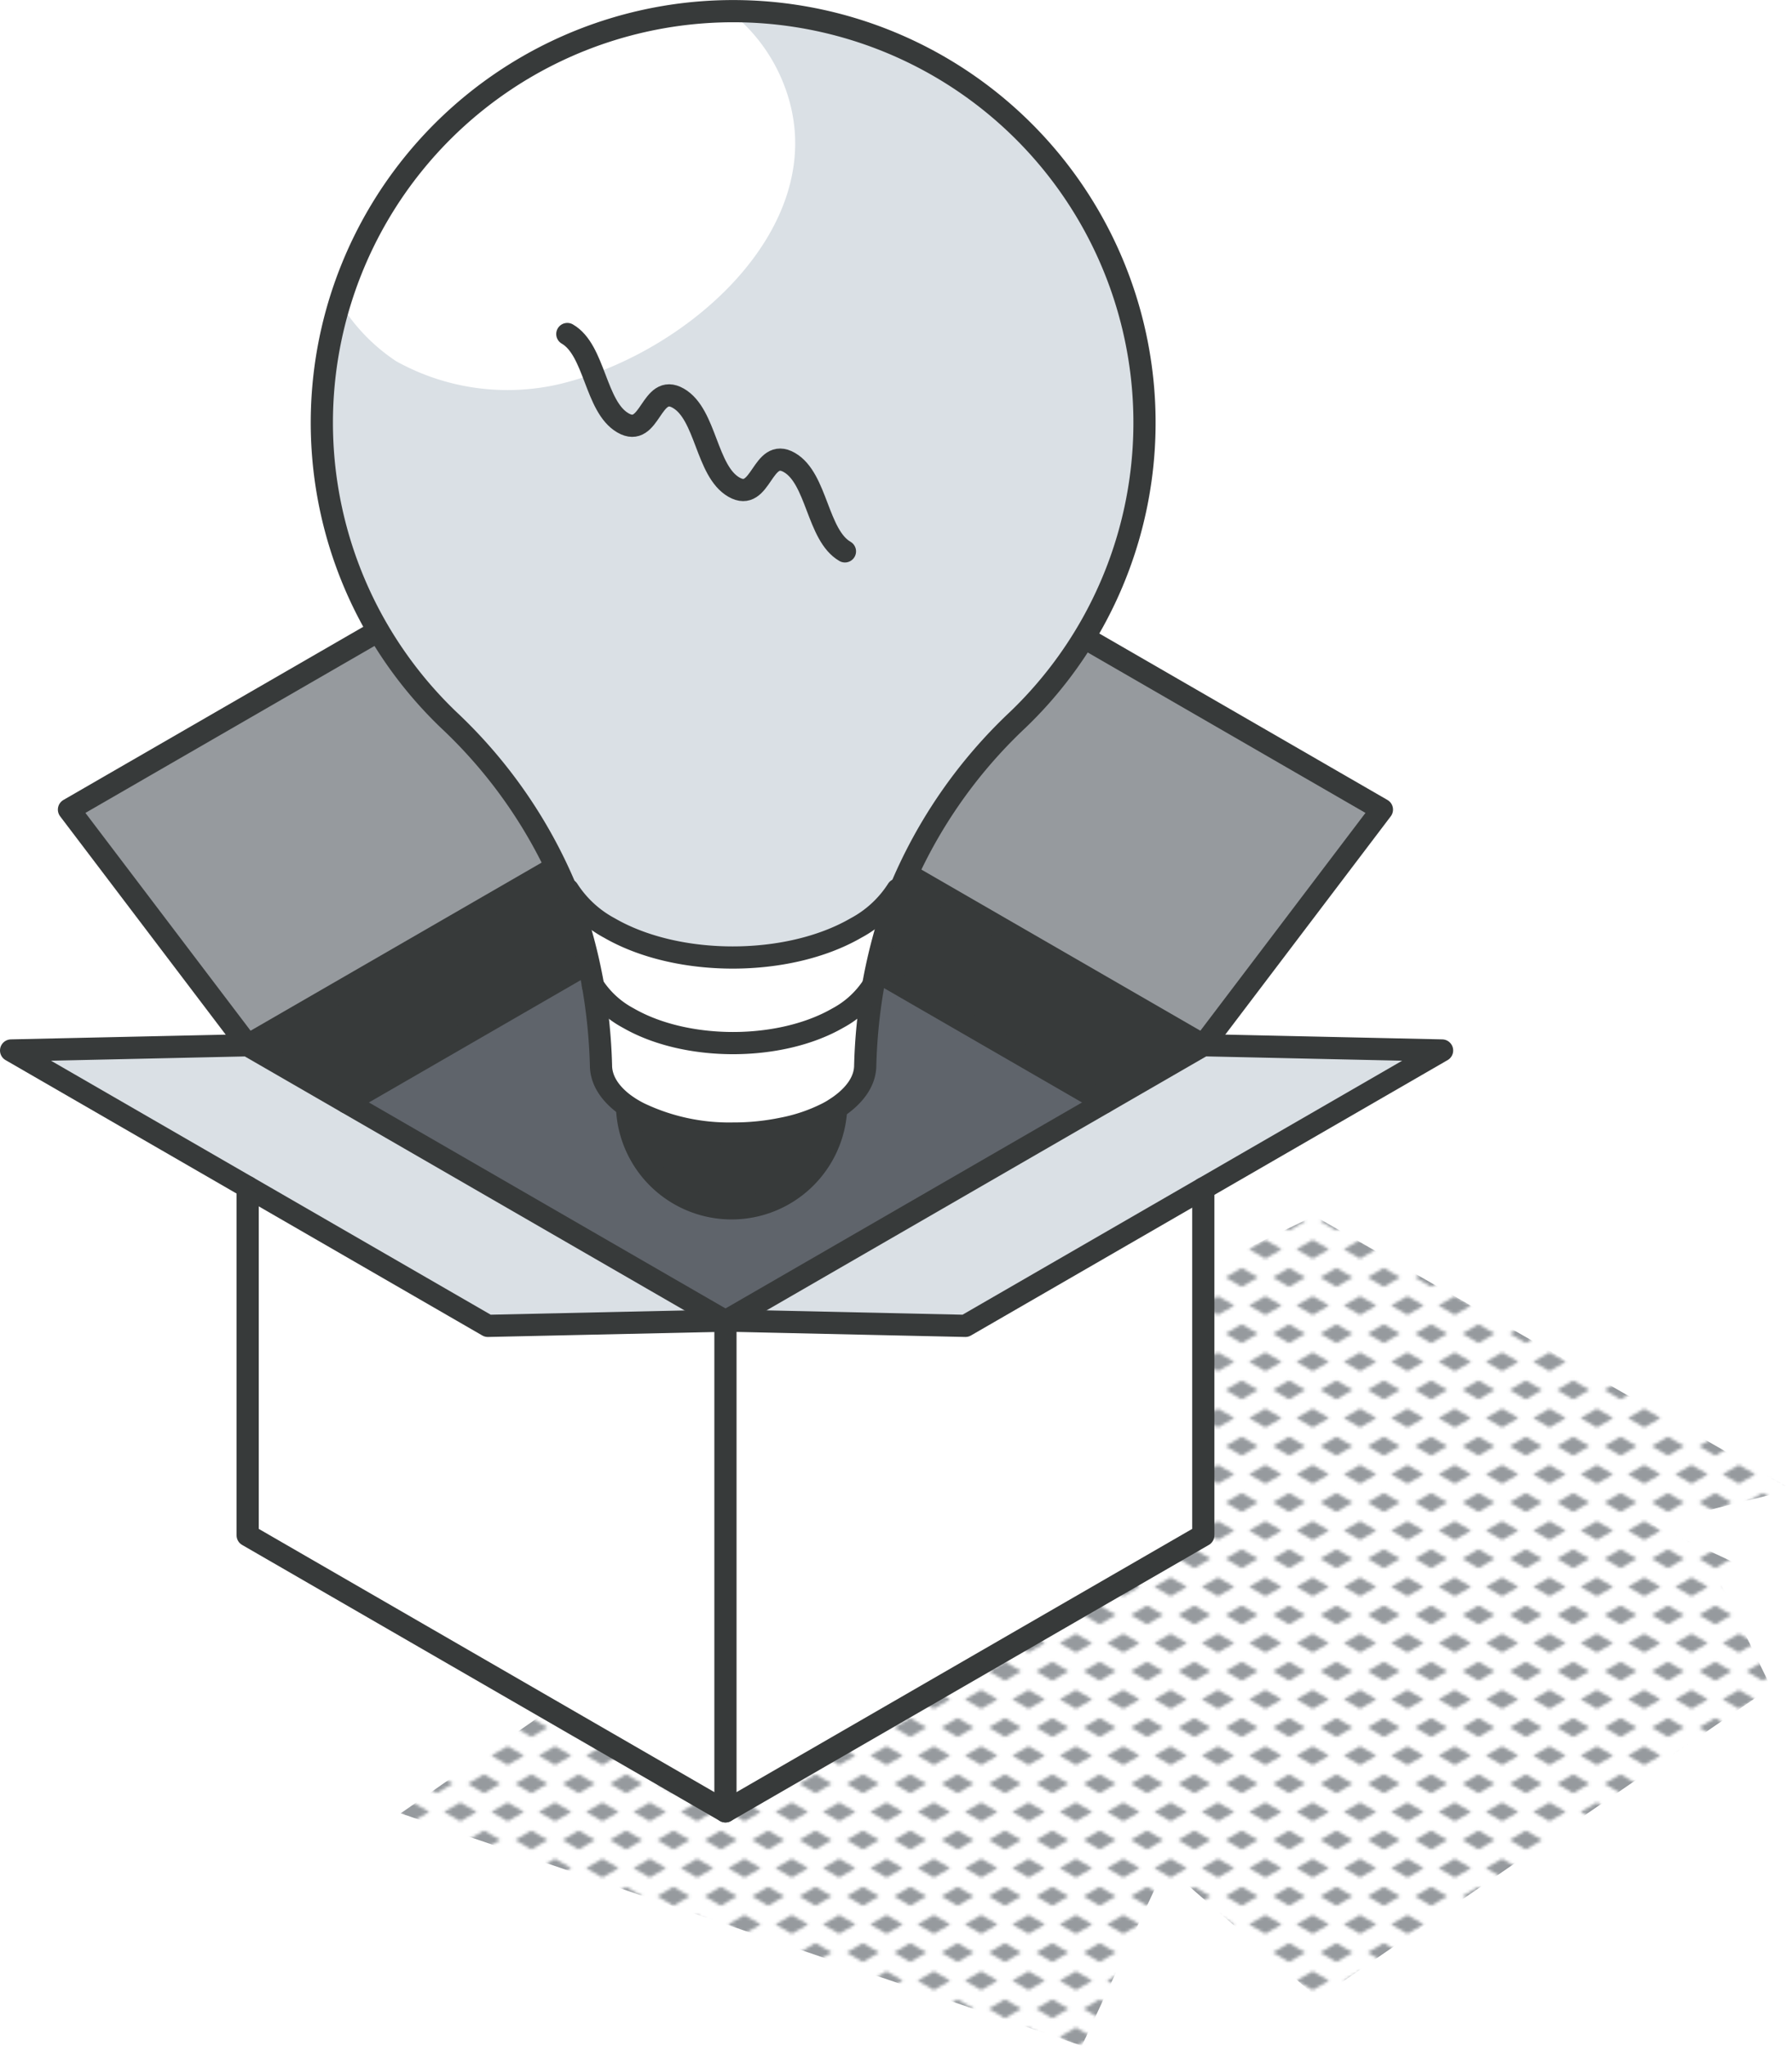<svg xmlns="http://www.w3.org/2000/svg" xmlns:xlink="http://www.w3.org/1999/xlink" viewBox="0 0 242.18 276.35"><defs><style>.cls-1,.cls-8{fill:none;}.cls-2{fill:#969a9e;}.cls-3{fill:url(#New_Pattern_Swatch_3);}.cls-4{fill:#dae0e5;}.cls-5{fill:#fff;}.cls-6{fill:#373a3a;}.cls-7{fill:#5f646b;}.cls-8{stroke:#373a3a;stroke-linecap:round;stroke-linejoin:round;stroke-width:3px;}</style><pattern id="New_Pattern_Swatch_3" data-name="New Pattern Swatch 3" width="16" height="19" patternTransform="translate(-2123.38 -47.85) scale(0.4)" patternUnits="userSpaceOnUse" viewBox="0 0 16 19"><rect class="cls-1" width="16" height="19"/><polygon class="cls-2" points="16 22.18 10.5 19 16 15.82 21.5 19 16 22.18"/><polygon class="cls-2" points="8 12.68 2.5 9.5 8 6.33 13.5 9.5 8 12.68"/><polygon class="cls-2" points="0 22.18 -5.5 19 0 15.82 5.5 19 0 22.18"/><polygon class="cls-2" points="16 3.18 10.5 0 16 -3.17 21.5 0 16 3.18"/><polygon class="cls-2" points="0 3.18 -5.5 0 0 -3.17 5.5 0 0 3.18"/></pattern></defs><g id="Layer_2" data-name="Layer 2"><g id="icons_design" data-name="icons design"><polygon class="cls-3" points="235.1 211.41 223.22 205.89 242.18 201.2 177.61 164.24 156.1 174.66 151.5 172.52 146.52 179.3 138.21 183.33 141.89 185.61 109.18 230.2 89.27 220.47 54.14 244.95 146.21 276.35 156.22 254.83 159.5 255.4 160.63 254.74 178.14 269.96 239.34 227.92 232.16 213.13 235.1 211.41"/><polygon class="cls-4" points="194.89 141.9 130.47 179.1 98.2 178.39 162.62 141.19 194.89 141.9"/><polygon class="cls-2" points="186.76 109.36 162.62 141.19 98.04 103.91 122.19 72.08 186.76 109.36"/><polygon class="cls-5" points="162.62 160.53 162.62 207.39 98.04 244.68 98.04 178.47 98.2 178.39 130.47 179.1 162.62 160.53"/><polygon class="cls-6" points="162.62 141.19 149.22 148.92 98.04 119.37 98.04 103.91 162.62 141.19"/><polygon class="cls-7" points="149.22 148.92 98.2 178.39 97.91 178.4 46.86 148.92 98.04 119.37 149.22 148.92"/><polygon class="cls-5" points="98.2 178.39 98.04 178.47 97.91 178.4 98.2 178.39"/><polygon class="cls-5" points="98.04 178.47 98.04 244.68 33.47 207.39 33.47 160.36 65.93 179.1 97.91 178.4 98.04 178.47"/><polygon class="cls-6" points="33.48 141.2 98.04 103.91 98.04 119.37 46.86 148.92 33.48 141.2"/><polygon class="cls-2" points="73.9 72.08 98.04 103.91 33.47 141.19 9.32 109.36 73.9 72.08"/><polygon class="cls-4" points="97.91 178.4 65.93 179.1 1.5 141.9 33.48 141.2 97.91 178.4"/><line class="cls-8" x1="33.47" y1="141.19" x2="33.47" y2="141.19"/><polyline class="cls-8" points="98.2 178.39 98.04 178.47 33.48 141.2"/><line class="cls-8" x1="162.62" y1="141.19" x2="98.2" y2="178.39"/><polyline class="cls-8" points="149.22 148.92 98.04 119.37 46.86 148.92"/><polygon class="cls-8" points="98.04 103.91 122.19 72.08 186.76 109.36 162.62 141.19 98.04 103.91"/><polygon class="cls-8" points="98.04 103.91 73.9 72.08 9.32 109.36 33.47 141.19 98.04 103.91"/><line class="cls-8" x1="98.04" y1="178.47" x2="98.04" y2="244.68"/><polyline class="cls-8" points="33.77 141.19 1.5 141.9 65.93 179.1 98.2 178.39 130.47 179.1 194.89 141.9 162.62 141.19"/><polyline class="cls-8" points="162.62 160.53 162.62 207.39 98.04 244.68 33.47 207.39 33.47 160.36"/><line class="cls-8" x1="98.04" y1="119.37" x2="98.04" y2="103.91"/><path class="cls-5" d="M53.55,48.8a31,31,0,0,0,22.16,3.07c17.85-4.31,37.55-22.16,30.16-40.62a23.12,23.12,0,0,0-7.32-9.74A55.64,55.64,0,0,0,45.91,40.85,25.14,25.14,0,0,0,53.55,48.8Z"/><path class="cls-4" d="M99.09,1.5h-.54a23.12,23.12,0,0,1,7.32,9.74c7.39,18.46-12.31,36.31-30.16,40.62A31,31,0,0,1,53.55,48.8a25.14,25.14,0,0,1-7.64-7.95A55.7,55.7,0,0,0,60.63,97.24a65.74,65.74,0,0,1,15.92,23l.21-.09a15.19,15.19,0,0,0,5.61,5.17c9.2,5.31,24.11,5.31,33.3,0a15.1,15.1,0,0,0,5.62-5.19l.32.13a65.88,65.88,0,0,1,15.93-23.06A55.6,55.6,0,0,0,99.09,1.5Z"/><path class="cls-5" d="M121.29,120.17l.32.13c-.44,1.09-.84,2.2-1.21,3.33a72.69,72.69,0,0,0-2.17,8.42h0c-.07.37-.14.73-.2,1.09a12.92,12.92,0,0,1-4.77,4.4c-7.83,4.51-20.5,4.51-28.32,0a12.88,12.88,0,0,1-4.78-4.4c-.06-.37-.13-.73-.2-1.09h0a70.72,70.72,0,0,0-2.17-8.42c-.37-1.13-.77-2.25-1.22-3.35l.21-.09a15.19,15.19,0,0,0,5.61,5.17c9.2,5.31,24.11,5.31,33.3,0A15.1,15.1,0,0,0,121.29,120.17Z"/><path class="cls-5" d="M118,133.14a71.73,71.73,0,0,0-1.08,10.8c0,2.06-1.32,4.09-3.94,5.8a12,12,0,0,1-1.28.74,23,23,0,0,1-5.91,2,32.42,32.42,0,0,1-6.73.68,28.15,28.15,0,0,1-12.62-2.71,14.76,14.76,0,0,1-1.72-1c-2.35-1.63-3.51-3.56-3.51-5.51a71.73,71.73,0,0,0-1.08-10.8,12.88,12.88,0,0,0,4.78,4.4c7.82,4.51,20.49,4.51,28.32,0A12.92,12.92,0,0,0,118,133.14Z"/><path class="cls-6" d="M113,149.74a14.14,14.14,0,0,1-28.26-.29,14.76,14.76,0,0,0,1.72,1,28.15,28.15,0,0,0,12.62,2.71,32.42,32.42,0,0,0,6.73-.68,23,23,0,0,0,5.91-2A12,12,0,0,0,113,149.74Z"/><path class="cls-8" d="M121.61,120.3a66.6,66.6,0,0,1,15.93-23.06,55.59,55.59,0,1,0-76.91,0,66.36,66.36,0,0,1,15.92,23c.44,1.1.85,2.22,1.22,3.35a70.72,70.72,0,0,1,2.17,8.42h0c.07.36.14.72.2,1.09a74.56,74.56,0,0,1,1.08,10.8c0,1.95,1.16,3.88,3.51,5.51a14.76,14.76,0,0,0,1.72,1,28.15,28.15,0,0,0,12.62,2.71,32.42,32.42,0,0,0,6.73-.68,23,23,0,0,0,5.91-2,12,12,0,0,0,1.28-.74c2.62-1.71,3.94-3.74,3.94-5.8a74.56,74.56,0,0,1,1.08-10.8c.06-.36.13-.72.2-1.09h0a72.69,72.69,0,0,1,2.17-8.42C120.77,122.5,121.17,121.39,121.61,120.3Z"/><path class="cls-8" d="M76.67,45.12c3.75,2.16,3.75,9.82,7.51,12s3.74-5.49,7.5-3.32,3.74,9.83,7.5,12,3.76-5.49,7.51-3.32,3.75,9.83,7.5,12"/><path class="cls-8" d="M118,133.12v0a12.92,12.92,0,0,1-4.77,4.4c-7.83,4.51-20.5,4.51-28.32,0a12.88,12.88,0,0,1-4.78-4.4"/><path class="cls-8" d="M121.29,120.17a15.1,15.1,0,0,1-5.62,5.19c-9.19,5.31-24.1,5.31-33.3,0a15.19,15.19,0,0,1-5.61-5.17"/><path class="cls-8" d="M113,149.74a14.14,14.14,0,0,1-28.26-.29"/></g></g></svg>